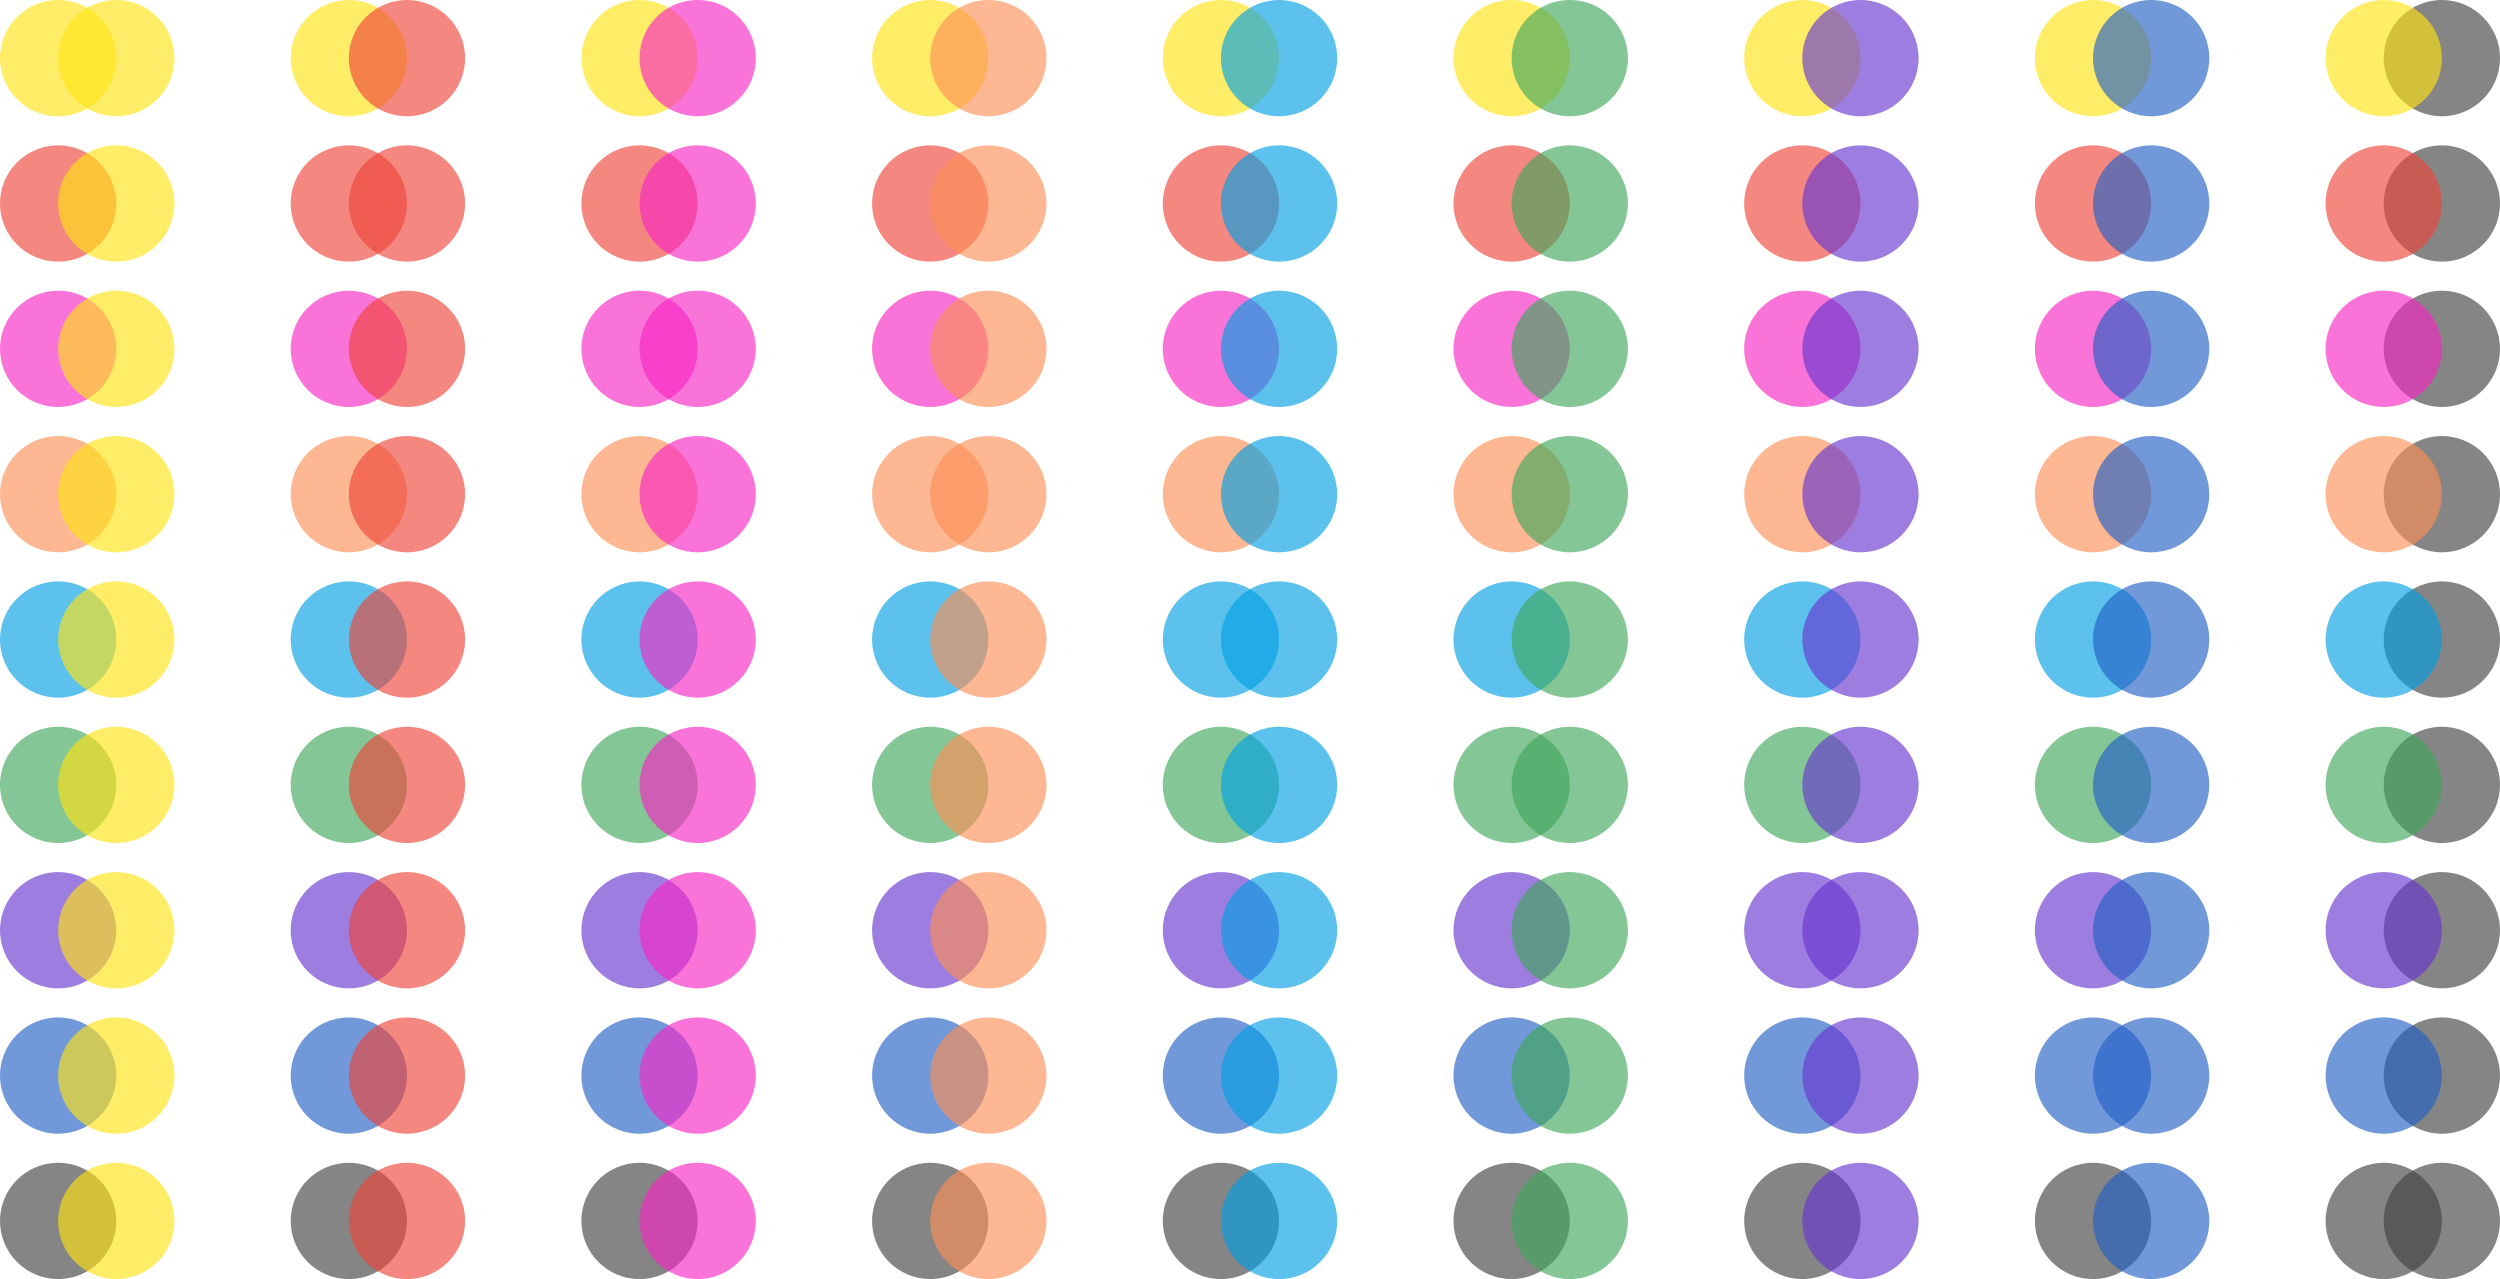 <svg xmlns="http://www.w3.org/2000/svg" width="1376" height="704" viewBox="0 0 1376 704" fill="none"><ellipse opacity="0.64" cx="32" cy="432" rx="32" ry="32" transform="rotate(180 32 432)" fill="#3FA55B"></ellipse><ellipse opacity="0.64" cx="32" cy="272" rx="32" ry="32" transform="rotate(180 32 272)" fill="#FB8E55"></ellipse><ellipse opacity="0.64" cx="32" cy="32" rx="32" ry="32" transform="rotate(180 32 32)" fill="#FEE214"></ellipse><ellipse opacity="0.64" cx="32" cy="192" rx="32" ry="32" transform="rotate(180 32 192)" fill="#F724C3"></ellipse><ellipse opacity="0.64" cx="32" cy="512" rx="32" ry="32" transform="rotate(180 32 512)" fill="#6636CE"></ellipse><ellipse opacity="0.64" cx="32" cy="672" rx="32" ry="32" transform="rotate(180 32 672)" fill="#404040"></ellipse><ellipse opacity="0.64" cx="32" cy="352" rx="32" ry="32" transform="rotate(180 32 352)" fill="#009FE3"></ellipse><ellipse opacity="0.64" cx="32" cy="112" rx="32" ry="32" transform="rotate(180 32 112)" fill="#ED4337"></ellipse><ellipse opacity="0.64" cx="32" cy="592" rx="32" ry="32" transform="rotate(180 32 592)" fill="#2260C5"></ellipse><ellipse opacity="0.64" cx="192" cy="432" rx="32" ry="32" transform="rotate(180 192 432)" fill="#3FA55B"></ellipse><ellipse opacity="0.64" cx="192" cy="272" rx="32" ry="32" transform="rotate(180 192 272)" fill="#FB8E55"></ellipse><ellipse opacity="0.64" cx="192" cy="32" rx="32" ry="32" transform="rotate(180 192 32)" fill="#FEE214"></ellipse><ellipse opacity="0.64" cx="192" cy="192" rx="32" ry="32" transform="rotate(180 192 192)" fill="#F724C3"></ellipse><ellipse opacity="0.64" cx="192" cy="512" rx="32" ry="32" transform="rotate(180 192 512)" fill="#6636CE"></ellipse><ellipse opacity="0.64" cx="192" cy="672" rx="32" ry="32" transform="rotate(180 192 672)" fill="#404040"></ellipse><ellipse opacity="0.64" cx="192" cy="352" rx="32" ry="32" transform="rotate(180 192 352)" fill="#009FE3"></ellipse><ellipse opacity="0.64" cx="192" cy="112" rx="32" ry="32" transform="rotate(180 192 112)" fill="#ED4337"></ellipse><ellipse opacity="0.64" cx="192" cy="592" rx="32" ry="32" transform="rotate(180 192 592)" fill="#2260C5"></ellipse><ellipse opacity="0.64" cx="352" cy="432" rx="32" ry="32" transform="rotate(180 352 432)" fill="#3FA55B"></ellipse><ellipse opacity="0.64" cx="352" cy="272" rx="32" ry="32" transform="rotate(180 352 272)" fill="#FB8E55"></ellipse><ellipse opacity="0.64" cx="352" cy="32" rx="32" ry="32" transform="rotate(180 352 32)" fill="#FEE214"></ellipse><ellipse opacity="0.64" cx="352" cy="192" rx="32" ry="32" transform="rotate(180 352 192)" fill="#F724C3"></ellipse><ellipse opacity="0.64" cx="352" cy="512" rx="32" ry="32" transform="rotate(180 352 512)" fill="#6636CE"></ellipse><ellipse opacity="0.64" cx="352" cy="672" rx="32" ry="32" transform="rotate(180 352 672)" fill="#404040"></ellipse><ellipse opacity="0.64" cx="352" cy="352" rx="32" ry="32" transform="rotate(180 352 352)" fill="#009FE3"></ellipse><ellipse opacity="0.64" cx="352" cy="112" rx="32" ry="32" transform="rotate(180 352 112)" fill="#ED4337"></ellipse><ellipse opacity="0.64" cx="352" cy="592" rx="32" ry="32" transform="rotate(180 352 592)" fill="#2260C5"></ellipse><ellipse opacity="0.64" cx="512" cy="432" rx="32" ry="32" transform="rotate(180 512 432)" fill="#3FA55B"></ellipse><ellipse opacity="0.64" cx="512" cy="272" rx="32" ry="32" transform="rotate(180 512 272)" fill="#FB8E55"></ellipse><ellipse opacity="0.64" cx="512" cy="32" rx="32" ry="32" transform="rotate(180 512 32)" fill="#FEE214"></ellipse><ellipse opacity="0.64" cx="512" cy="192" rx="32" ry="32" transform="rotate(180 512 192)" fill="#F724C3"></ellipse><ellipse opacity="0.64" cx="512" cy="512" rx="32" ry="32" transform="rotate(180 512 512)" fill="#6636CE"></ellipse><ellipse opacity="0.64" cx="512" cy="672" rx="32" ry="32" transform="rotate(180 512 672)" fill="#404040"></ellipse><ellipse opacity="0.64" cx="512" cy="352" rx="32" ry="32" transform="rotate(180 512 352)" fill="#009FE3"></ellipse><ellipse opacity="0.64" cx="512" cy="112" rx="32" ry="32" transform="rotate(180 512 112)" fill="#ED4337"></ellipse><ellipse opacity="0.64" cx="512" cy="592" rx="32" ry="32" transform="rotate(180 512 592)" fill="#2260C5"></ellipse><ellipse opacity="0.64" cx="672" cy="432" rx="32" ry="32" transform="rotate(180 672 432)" fill="#3FA55B"></ellipse><ellipse opacity="0.64" cx="672" cy="272" rx="32" ry="32" transform="rotate(180 672 272)" fill="#FB8E55"></ellipse><ellipse opacity="0.64" cx="672" cy="32" rx="32" ry="32" transform="rotate(180 672 32)" fill="#FEE214"></ellipse><ellipse opacity="0.64" cx="672" cy="192" rx="32" ry="32" transform="rotate(180 672 192)" fill="#F724C3"></ellipse><ellipse opacity="0.64" cx="672" cy="512" rx="32" ry="32" transform="rotate(180 672 512)" fill="#6636CE"></ellipse><ellipse opacity="0.64" cx="672" cy="672" rx="32" ry="32" transform="rotate(180 672 672)" fill="#404040"></ellipse><ellipse opacity="0.64" cx="672" cy="352" rx="32" ry="32" transform="rotate(180 672 352)" fill="#009FE3"></ellipse><ellipse opacity="0.64" cx="672" cy="112" rx="32" ry="32" transform="rotate(180 672 112)" fill="#ED4337"></ellipse><ellipse opacity="0.64" cx="672" cy="592" rx="32" ry="32" transform="rotate(180 672 592)" fill="#2260C5"></ellipse><ellipse opacity="0.64" cx="832" cy="432" rx="32" ry="32" transform="rotate(180 832 432)" fill="#3FA55B"></ellipse><ellipse opacity="0.64" cx="832" cy="272" rx="32" ry="32" transform="rotate(180 832 272)" fill="#FB8E55"></ellipse><ellipse opacity="0.64" cx="832" cy="32" rx="32" ry="32" transform="rotate(180 832 32)" fill="#FEE214"></ellipse><ellipse opacity="0.64" cx="832" cy="192" rx="32" ry="32" transform="rotate(180 832 192)" fill="#F724C3"></ellipse><ellipse opacity="0.64" cx="832" cy="512" rx="32" ry="32" transform="rotate(180 832 512)" fill="#6636CE"></ellipse><ellipse opacity="0.64" cx="832" cy="672" rx="32" ry="32" transform="rotate(180 832 672)" fill="#404040"></ellipse><ellipse opacity="0.64" cx="832" cy="352" rx="32" ry="32" transform="rotate(180 832 352)" fill="#009FE3"></ellipse><ellipse opacity="0.64" cx="832" cy="112" rx="32" ry="32" transform="rotate(180 832 112)" fill="#ED4337"></ellipse><ellipse opacity="0.64" cx="832" cy="592" rx="32" ry="32" transform="rotate(180 832 592)" fill="#2260C5"></ellipse><ellipse opacity="0.64" cx="992" cy="432" rx="32" ry="32" transform="rotate(180 992 432)" fill="#3FA55B"></ellipse><ellipse opacity="0.64" cx="992" cy="272" rx="32" ry="32" transform="rotate(180 992 272)" fill="#FB8E55"></ellipse><ellipse opacity="0.64" cx="992" cy="32" rx="32" ry="32" transform="rotate(180 992 32)" fill="#FEE214"></ellipse><ellipse opacity="0.64" cx="992" cy="192" rx="32" ry="32" transform="rotate(180 992 192)" fill="#F724C3"></ellipse><ellipse opacity="0.64" cx="992" cy="512" rx="32" ry="32" transform="rotate(180 992 512)" fill="#6636CE"></ellipse><ellipse opacity="0.64" cx="992" cy="672" rx="32" ry="32" transform="rotate(180 992 672)" fill="#404040"></ellipse><ellipse opacity="0.64" cx="992" cy="352" rx="32" ry="32" transform="rotate(180 992 352)" fill="#009FE3"></ellipse><ellipse opacity="0.64" cx="992" cy="112" rx="32" ry="32" transform="rotate(180 992 112)" fill="#ED4337"></ellipse><ellipse opacity="0.64" cx="992" cy="592" rx="32" ry="32" transform="rotate(180 992 592)" fill="#2260C5"></ellipse><ellipse opacity="0.64" cx="1152" cy="432" rx="32" ry="32" transform="rotate(180 1152 432)" fill="#3FA55B"></ellipse><ellipse opacity="0.64" cx="1152" cy="272" rx="32" ry="32" transform="rotate(180 1152 272)" fill="#FB8E55"></ellipse><ellipse opacity="0.64" cx="1152" cy="32" rx="32" ry="32" transform="rotate(180 1152 32)" fill="#FEE214"></ellipse><ellipse opacity="0.64" cx="1152" cy="192" rx="32" ry="32" transform="rotate(180 1152 192)" fill="#F724C3"></ellipse><ellipse opacity="0.64" cx="1152" cy="512" rx="32" ry="32" transform="rotate(180 1152 512)" fill="#6636CE"></ellipse><ellipse opacity="0.64" cx="1152" cy="672" rx="32" ry="32" transform="rotate(180 1152 672)" fill="#404040"></ellipse><ellipse opacity="0.64" cx="1152" cy="352" rx="32" ry="32" transform="rotate(180 1152 352)" fill="#009FE3"></ellipse><ellipse opacity="0.64" cx="1152" cy="112" rx="32" ry="32" transform="rotate(180 1152 112)" fill="#ED4337"></ellipse><ellipse opacity="0.64" cx="1152" cy="592" rx="32" ry="32" transform="rotate(180 1152 592)" fill="#2260C5"></ellipse><ellipse opacity="0.64" cx="64" cy="32" rx="32" ry="32" transform="rotate(180 64 32)" fill="#FEE214"></ellipse><ellipse opacity="0.64" cx="64" cy="112" rx="32" ry="32" transform="rotate(180 64 112)" fill="#FEE214"></ellipse><ellipse opacity="0.64" cx="64" cy="192" rx="32" ry="32" transform="rotate(180 64 192)" fill="#FEE214"></ellipse><ellipse opacity="0.64" cx="64" cy="272" rx="32" ry="32" transform="rotate(180 64 272)" fill="#FEE214"></ellipse><ellipse opacity="0.64" cx="64" cy="352" rx="32" ry="32" transform="rotate(180 64 352)" fill="#FEE214"></ellipse><ellipse opacity="0.64" cx="64" cy="432" rx="32" ry="32" transform="rotate(180 64 432)" fill="#FEE214"></ellipse><ellipse opacity="0.64" cx="64" cy="512" rx="32" ry="32" transform="rotate(180 64 512)" fill="#FEE214"></ellipse><ellipse opacity="0.64" cx="64" cy="592" rx="32" ry="32" transform="rotate(180 64 592)" fill="#FEE214"></ellipse><ellipse opacity="0.64" cx="64" cy="672" rx="32" ry="32" transform="rotate(180 64 672)" fill="#FEE214"></ellipse><ellipse opacity="0.64" cx="224" cy="32" rx="32" ry="32" transform="rotate(180 224 32)" fill="#ED4337"></ellipse><ellipse opacity="0.64" cx="224" cy="112" rx="32" ry="32" transform="rotate(180 224 112)" fill="#ED4337"></ellipse><ellipse opacity="0.64" cx="224" cy="192" rx="32" ry="32" transform="rotate(180 224 192)" fill="#ED4337"></ellipse><ellipse opacity="0.64" cx="224" cy="272" rx="32" ry="32" transform="rotate(180 224 272)" fill="#ED4337"></ellipse><ellipse opacity="0.64" cx="224" cy="352" rx="32" ry="32" transform="rotate(180 224 352)" fill="#ED4337"></ellipse><ellipse opacity="0.64" cx="224" cy="432" rx="32" ry="32" transform="rotate(180 224 432)" fill="#ED4337"></ellipse><ellipse opacity="0.64" cx="224" cy="512" rx="32" ry="32" transform="rotate(180 224 512)" fill="#ED4337"></ellipse><ellipse opacity="0.64" cx="224" cy="592" rx="32" ry="32" transform="rotate(180 224 592)" fill="#ED4337"></ellipse><ellipse opacity="0.64" cx="224" cy="672" rx="32" ry="32" transform="rotate(180 224 672)" fill="#ED4337"></ellipse><ellipse opacity="0.64" cx="384" cy="32" rx="32" ry="32" transform="rotate(180 384 32)" fill="#F724C3"></ellipse><ellipse opacity="0.64" cx="384" cy="112" rx="32" ry="32" transform="rotate(180 384 112)" fill="#F724C3"></ellipse><ellipse opacity="0.64" cx="384" cy="192" rx="32" ry="32" transform="rotate(180 384 192)" fill="#F724C3"></ellipse><ellipse opacity="0.64" cx="384" cy="272" rx="32" ry="32" transform="rotate(180 384 272)" fill="#F724C3"></ellipse><ellipse opacity="0.64" cx="384" cy="352" rx="32" ry="32" transform="rotate(180 384 352)" fill="#F724C3"></ellipse><ellipse opacity="0.64" cx="384" cy="432" rx="32" ry="32" transform="rotate(180 384 432)" fill="#F724C3"></ellipse><ellipse opacity="0.64" cx="384" cy="512" rx="32" ry="32" transform="rotate(180 384 512)" fill="#F724C3"></ellipse><ellipse opacity="0.64" cx="384" cy="592" rx="32" ry="32" transform="rotate(180 384 592)" fill="#F724C3"></ellipse><ellipse opacity="0.64" cx="384" cy="672" rx="32" ry="32" transform="rotate(180 384 672)" fill="#F724C3"></ellipse><ellipse opacity="0.64" cx="544" cy="32" rx="32" ry="32" transform="rotate(180 544 32)" fill="#FB8E55"></ellipse><ellipse opacity="0.64" cx="544" cy="112" rx="32" ry="32" transform="rotate(180 544 112)" fill="#FB8E55"></ellipse><ellipse opacity="0.64" cx="544" cy="192" rx="32" ry="32" transform="rotate(180 544 192)" fill="#FB8E55"></ellipse><ellipse opacity="0.64" cx="544" cy="272" rx="32" ry="32" transform="rotate(180 544 272)" fill="#FB8E55"></ellipse><ellipse opacity="0.64" cx="544" cy="352" rx="32" ry="32" transform="rotate(180 544 352)" fill="#FB8E55"></ellipse><ellipse opacity="0.64" cx="544" cy="432" rx="32" ry="32" transform="rotate(180 544 432)" fill="#FB8E55"></ellipse><ellipse opacity="0.64" cx="544" cy="512" rx="32" ry="32" transform="rotate(180 544 512)" fill="#FB8E55"></ellipse><ellipse opacity="0.64" cx="544" cy="592" rx="32" ry="32" transform="rotate(180 544 592)" fill="#FB8E55"></ellipse><ellipse opacity="0.64" cx="544" cy="672" rx="32" ry="32" transform="rotate(180 544 672)" fill="#FB8E55"></ellipse><ellipse opacity="0.64" cx="704" cy="32" rx="32" ry="32" transform="rotate(180 704 32)" fill="#009FE3"></ellipse><ellipse opacity="0.64" cx="704" cy="112" rx="32" ry="32" transform="rotate(180 704 112)" fill="#009FE3"></ellipse><ellipse opacity="0.64" cx="704" cy="192" rx="32" ry="32" transform="rotate(180 704 192)" fill="#009FE3"></ellipse><ellipse opacity="0.64" cx="704" cy="272" rx="32" ry="32" transform="rotate(180 704 272)" fill="#009FE3"></ellipse><ellipse opacity="0.64" cx="704" cy="352" rx="32" ry="32" transform="rotate(180 704 352)" fill="#009FE3"></ellipse><ellipse opacity="0.64" cx="704" cy="432" rx="32" ry="32" transform="rotate(180 704 432)" fill="#009FE3"></ellipse><ellipse opacity="0.64" cx="704" cy="512" rx="32" ry="32" transform="rotate(180 704 512)" fill="#009FE3"></ellipse><ellipse opacity="0.64" cx="704" cy="592" rx="32" ry="32" transform="rotate(180 704 592)" fill="#009FE3"></ellipse><ellipse opacity="0.64" cx="704" cy="672" rx="32" ry="32" transform="rotate(180 704 672)" fill="#009FE3"></ellipse><ellipse opacity="0.64" cx="864" cy="32" rx="32" ry="32" transform="rotate(180 864 32)" fill="#3FA55B"></ellipse><ellipse opacity="0.64" cx="864" cy="112" rx="32" ry="32" transform="rotate(180 864 112)" fill="#3FA55B"></ellipse><ellipse opacity="0.64" cx="864" cy="192" rx="32" ry="32" transform="rotate(180 864 192)" fill="#3FA55B"></ellipse><ellipse opacity="0.64" cx="864" cy="272" rx="32" ry="32" transform="rotate(180 864 272)" fill="#3FA55B"></ellipse><ellipse opacity="0.64" cx="864" cy="352" rx="32" ry="32" transform="rotate(180 864 352)" fill="#3FA55B"></ellipse><ellipse opacity="0.64" cx="864" cy="432" rx="32" ry="32" transform="rotate(180 864 432)" fill="#3FA55B"></ellipse><ellipse opacity="0.64" cx="864" cy="512" rx="32" ry="32" transform="rotate(180 864 512)" fill="#3FA55B"></ellipse><ellipse opacity="0.64" cx="864" cy="592" rx="32" ry="32" transform="rotate(180 864 592)" fill="#3FA55B"></ellipse><ellipse opacity="0.64" cx="864" cy="672" rx="32" ry="32" transform="rotate(180 864 672)" fill="#3FA55B"></ellipse><ellipse opacity="0.64" cx="1024" cy="32" rx="32" ry="32" transform="rotate(180 1024 32)" fill="#6636CE"></ellipse><ellipse opacity="0.64" cx="1024" cy="112" rx="32" ry="32" transform="rotate(180 1024 112)" fill="#6636CE"></ellipse><ellipse opacity="0.64" cx="1024" cy="192" rx="32" ry="32" transform="rotate(180 1024 192)" fill="#6636CE"></ellipse><ellipse opacity="0.64" cx="1024" cy="272" rx="32" ry="32" transform="rotate(180 1024 272)" fill="#6636CE"></ellipse><ellipse opacity="0.64" cx="1024" cy="352" rx="32" ry="32" transform="rotate(180 1024 352)" fill="#6636CE"></ellipse><ellipse opacity="0.64" cx="1024" cy="432" rx="32" ry="32" transform="rotate(180 1024 432)" fill="#6636CE"></ellipse><ellipse opacity="0.64" cx="1024" cy="512" rx="32" ry="32" transform="rotate(180 1024 512)" fill="#6636CE"></ellipse><ellipse opacity="0.64" cx="1024" cy="592" rx="32" ry="32" transform="rotate(180 1024 592)" fill="#6636CE"></ellipse><ellipse opacity="0.64" cx="1024" cy="672" rx="32" ry="32" transform="rotate(180 1024 672)" fill="#6636CE"></ellipse><ellipse opacity="0.64" cx="1184" cy="32" rx="32" ry="32" transform="rotate(180 1184 32)" fill="#2260C5"></ellipse><ellipse opacity="0.64" cx="1184" cy="112" rx="32" ry="32" transform="rotate(180 1184 112)" fill="#2260C5"></ellipse><ellipse opacity="0.64" cx="1184" cy="192" rx="32" ry="32" transform="rotate(180 1184 192)" fill="#2260C5"></ellipse><ellipse opacity="0.64" cx="1184" cy="272" rx="32" ry="32" transform="rotate(180 1184 272)" fill="#2260C5"></ellipse><ellipse opacity="0.64" cx="1184" cy="352" rx="32" ry="32" transform="rotate(180 1184 352)" fill="#2260C5"></ellipse><ellipse opacity="0.64" cx="1184" cy="432" rx="32" ry="32" transform="rotate(180 1184 432)" fill="#2260C5"></ellipse><ellipse opacity="0.64" cx="1184" cy="512" rx="32" ry="32" transform="rotate(180 1184 512)" fill="#2260C5"></ellipse><ellipse opacity="0.64" cx="1184" cy="592" rx="32" ry="32" transform="rotate(180 1184 592)" fill="#2260C5"></ellipse><ellipse opacity="0.64" cx="1184" cy="672" rx="32" ry="32" transform="rotate(180 1184 672)" fill="#2260C5"></ellipse><ellipse opacity="0.64" cx="1344" cy="32" rx="32" ry="32" transform="rotate(180 1344 32)" fill="#404040"></ellipse><ellipse opacity="0.64" cx="1344" cy="112" rx="32" ry="32" transform="rotate(180 1344 112)" fill="#404040"></ellipse><ellipse opacity="0.64" cx="1344" cy="192" rx="32" ry="32" transform="rotate(180 1344 192)" fill="#404040"></ellipse><ellipse opacity="0.64" cx="1344" cy="272" rx="32" ry="32" transform="rotate(180 1344 272)" fill="#404040"></ellipse><ellipse opacity="0.64" cx="1344" cy="352" rx="32" ry="32" transform="rotate(180 1344 352)" fill="#404040"></ellipse><ellipse opacity="0.64" cx="1344" cy="432" rx="32" ry="32" transform="rotate(180 1344 432)" fill="#404040"></ellipse><ellipse opacity="0.64" cx="1344" cy="512" rx="32" ry="32" transform="rotate(180 1344 512)" fill="#404040"></ellipse><ellipse opacity="0.64" cx="1344" cy="592" rx="32" ry="32" transform="rotate(180 1344 592)" fill="#404040"></ellipse><ellipse opacity="0.64" cx="1344" cy="672" rx="32" ry="32" transform="rotate(180 1344 672)" fill="#404040"></ellipse><ellipse opacity="0.64" cx="1312" cy="432" rx="32" ry="32" transform="rotate(180 1312 432)" fill="#3FA55B"></ellipse><ellipse opacity="0.64" cx="1312" cy="272" rx="32" ry="32" transform="rotate(180 1312 272)" fill="#FB8E55"></ellipse><ellipse opacity="0.64" cx="1312" cy="32" rx="32" ry="32" transform="rotate(180 1312 32)" fill="#FEE214"></ellipse><ellipse opacity="0.64" cx="1312" cy="192" rx="32" ry="32" transform="rotate(180 1312 192)" fill="#F724C3"></ellipse><ellipse opacity="0.64" cx="1312" cy="512" rx="32" ry="32" transform="rotate(180 1312 512)" fill="#6636CE"></ellipse><ellipse opacity="0.64" cx="1312" cy="672" rx="32" ry="32" transform="rotate(180 1312 672)" fill="#404040"></ellipse><ellipse opacity="0.64" cx="1312" cy="352" rx="32" ry="32" transform="rotate(180 1312 352)" fill="#009FE3"></ellipse><ellipse opacity="0.64" cx="1312" cy="112" rx="32" ry="32" transform="rotate(180 1312 112)" fill="#ED4337"></ellipse><ellipse opacity="0.64" cx="1312" cy="592" rx="32" ry="32" transform="rotate(180 1312 592)" fill="#2260C5"></ellipse></svg>